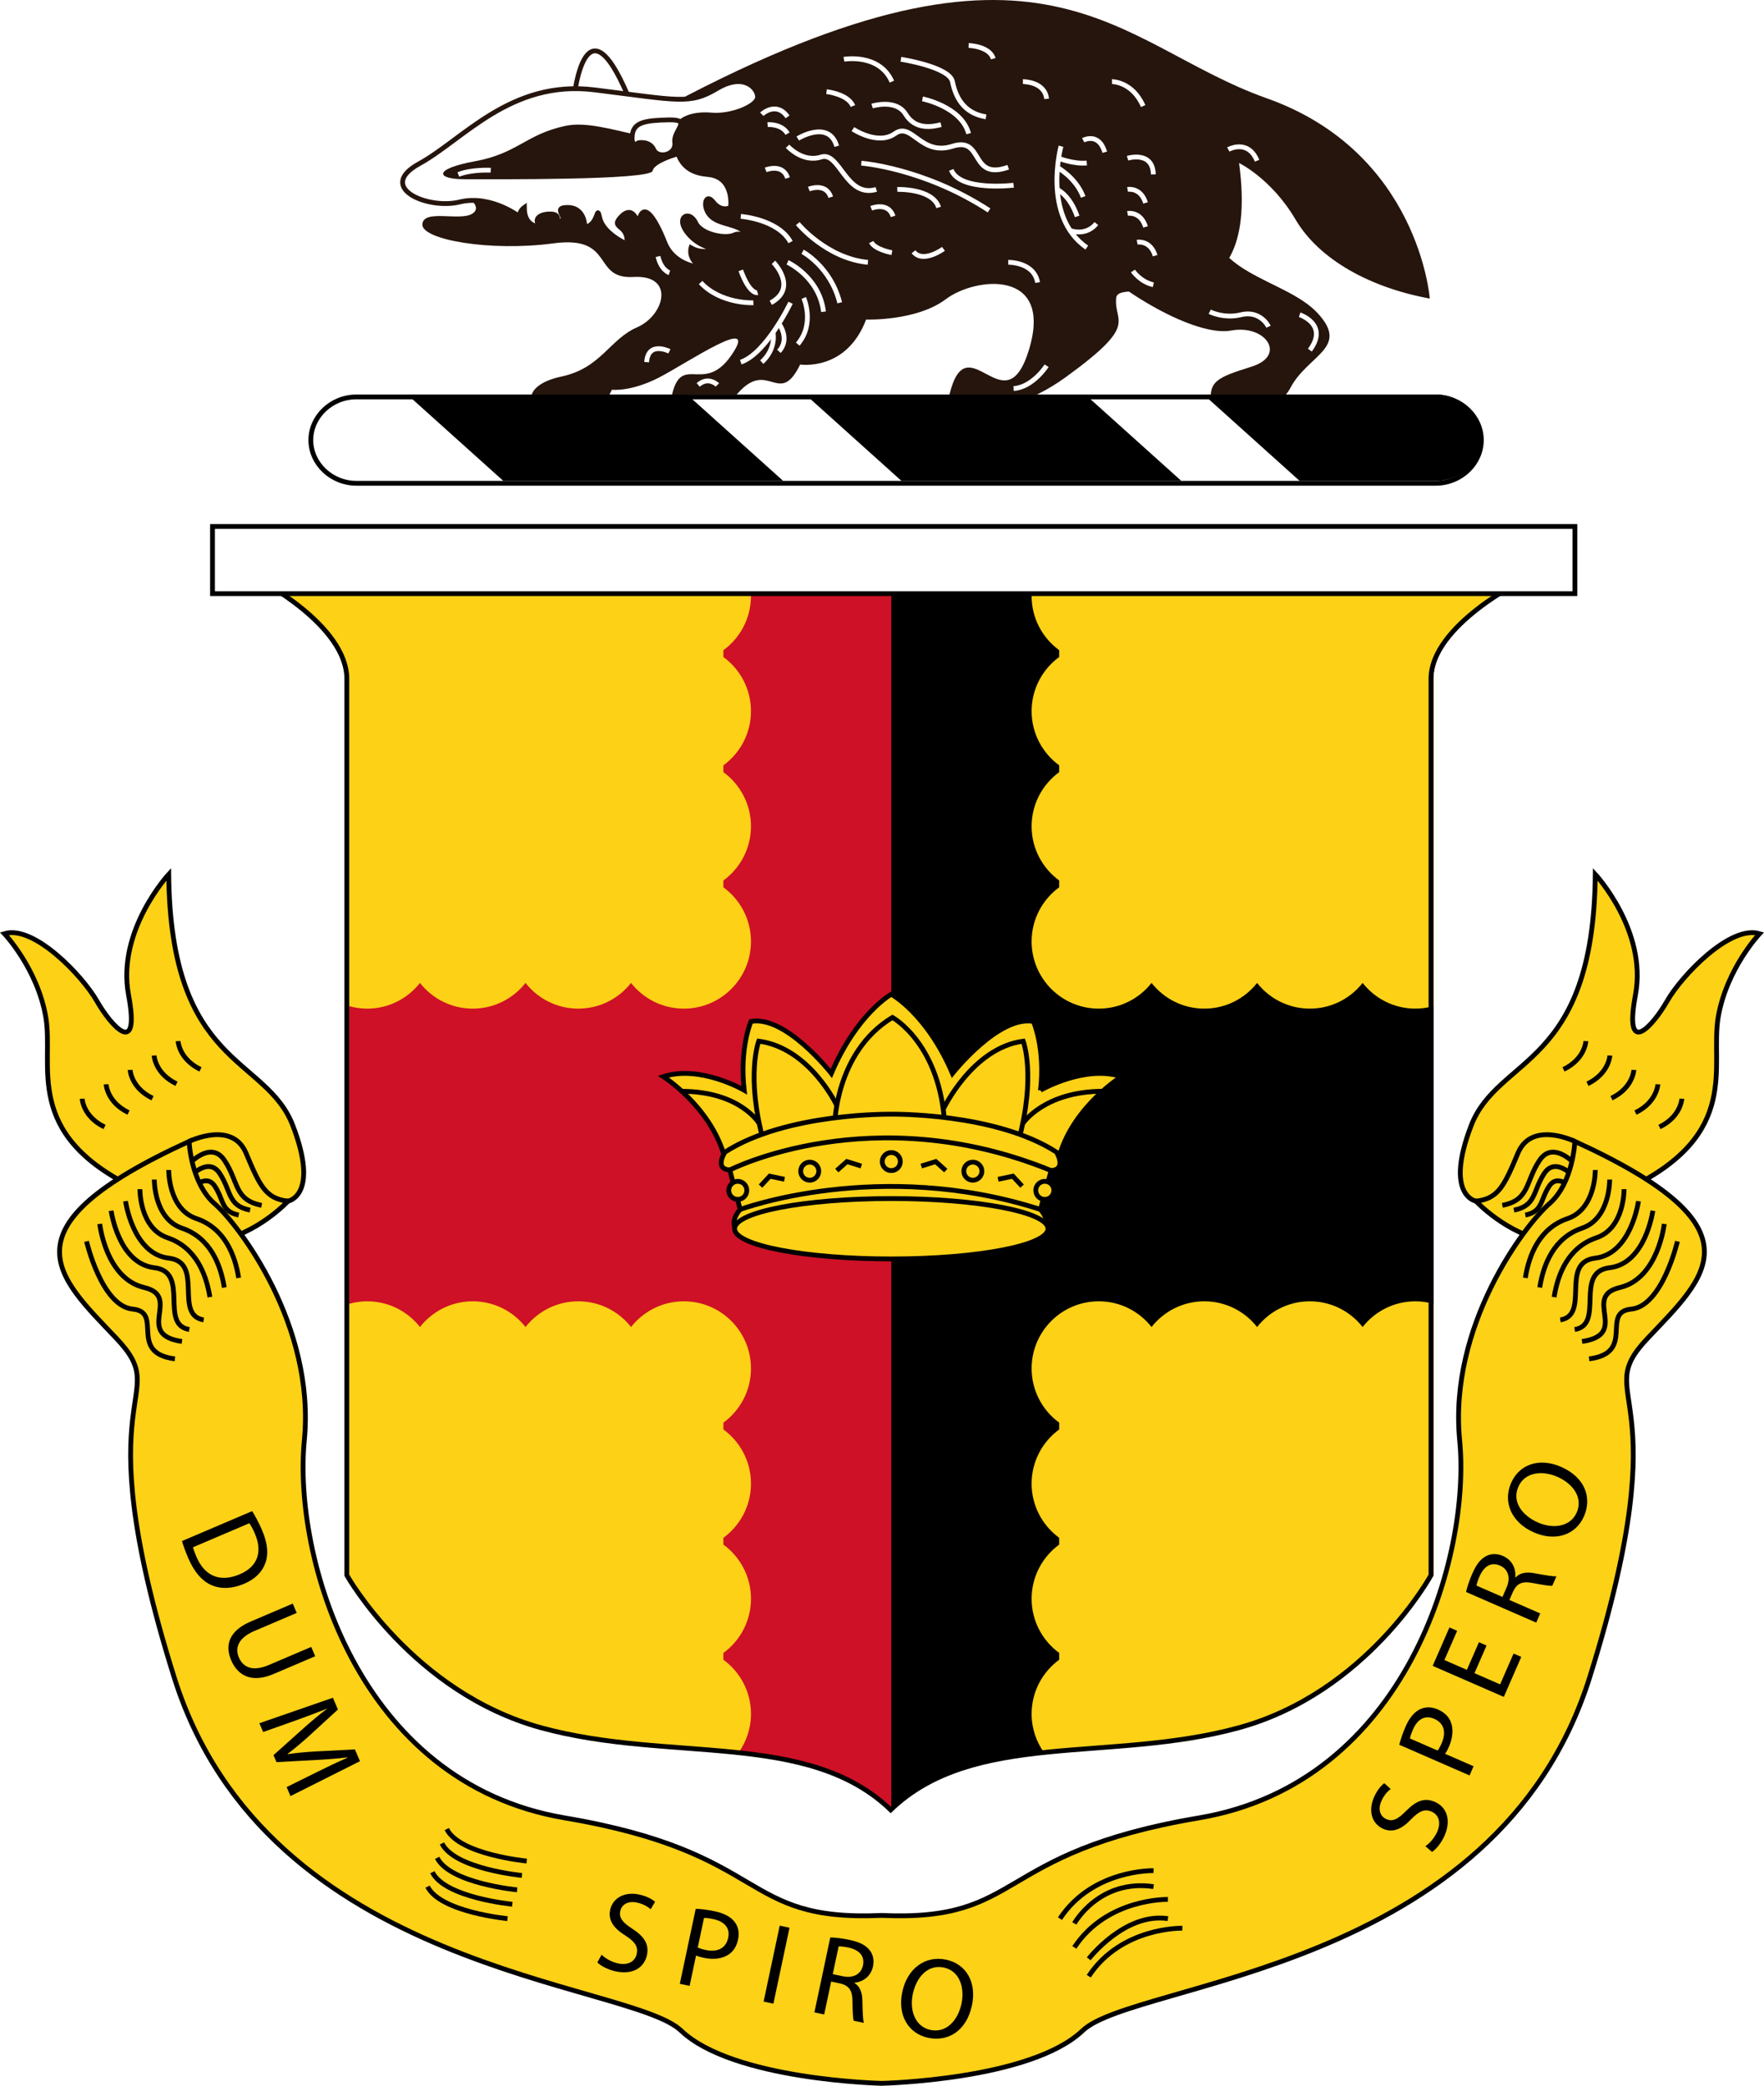 <?xml version="1.0" encoding="UTF-8" standalone="no"?>
<!-- Generator: Adobe Illustrator 16.0.0, SVG Export Plug-In . SVG Version: 6.00 Build 0)  -->
<svg xmlns:dc="http://purl.org/dc/elements/1.1/" xmlns:cc="http://creativecommons.org/ns#" xmlns:rdf="http://www.w3.org/1999/02/22-rdf-syntax-ns#" xmlns:svg="http://www.w3.org/2000/svg" xmlns="http://www.w3.org/2000/svg" xmlns:sodipodi="http://sodipodi.sourceforge.net/DTD/sodipodi-0.dtd" xmlns:inkscape="http://www.inkscape.org/namespaces/inkscape" version="1.1" id="Layer_1" x="0px" y="0px" width="367.712" height="434.73" viewBox="0 0 367.712 434.73" enable-background="new 0 0 380 500" xml:space="preserve" inkscape:version="0.91 r13725" sodipodi:docname="Coat_of_arms_of_the_Kingdom_of_Sarawak.svg" class="mozwebext"><defs id="defs317"/><sodipodi:namedview pagecolor="#ffffff" bordercolor="#666666" borderopacity="1" objecttolerance="10" gridtolerance="10" guidetolerance="10" inkscape:pageopacity="0" inkscape:pageshadow="2" inkscape:window-width="1366" inkscape:window-height="745" id="namedview315" showgrid="false" fit-margin-top="0" fit-margin-left="0" fit-margin-right="0" fit-margin-bottom="0" inkscape:zoom="0.6675088" inkscape:cx="224.92509" inkscape:cy="66.329976" inkscape:window-x="-8" inkscape:window-y="-8" inkscape:window-maximized="1" inkscape:current-layer="Layer_1"/><g id="g3" transform="translate(-6.207,-42.77)"><path d="m 264.5,76.75 c 0,0 6.75,3.25 11.75,11.75 5,8.5 15.75,14.25 28,16.5 0,0 -2.25,-30.5 -34,-41.75 C 238.5,52 224.5,22.75 146,64.5 L 110.75,80 102,82.75 c 0,0 5.25,2.75 2.75,4.5 -2.5,1.75 -10.25,-1 -10.5,2.25 -0.25,3.25 14.25,5.75 27.25,4 13,-1.75 8,7.5 16.75,7 8.75,-0.5 6.5,8 0.75,10.5 -5.75,2.5 -7.5,8.5 -15.75,10.25 -8.25,1.75 -7.5,6.75 -2.875,6.75 4.625,0 10.875,1.875 13.375,-4 0,0 3.875,0.5 9.75,-2.5 5.875,-3 21.375,-13.625 15.125,-4.625 -6.25,9 -11.25,-2.431 -12.875,11.41 0,0 7.875,3.715 14.25,-3.535 6.375,-7.25 8.625,3 13,-6 0,0 9.625,1.5 13.75,-9.375 0,0 10.5,0.375 16.625,-4.25 6.125,-4.625 22.375,-6.375 17.375,10.375 -5,16.75 -12.875,-5.75 -16.625,9.5 0,0 8.875,7.5 24.25,-3.625 15.375,-11.125 10,-11.25 10.5,-16.5 0.5,-5.25 30.625,9.125 25.625,-28.125 z" id="path5" inkscape:connector-curvature="0" style="fill:#26150d"/><path d="m 227.167,70 c 0,0 -6.337,14.03 3,24 9.337,9.97 25.499,19 32.666,17.667 7.167,-1.333 11.668,5.167 4.334,7.5 -7.334,2.333 -9.334,3 -8.334,8.5 0,0 12.668,3 16.334,-4 3.666,-7 12.499,-8.334 5.666,-15.667 -6.833,-7.333 -24,-8.16 -22,-21.997 0,0 -12.332,-29.17 -31.666,-16.003 z" id="path7" inkscape:connector-curvature="0" style="fill:#26150d"/><path stroke-miterlimit="10" d="m 125.875,63.125 c 0,0 2.375,-23.125 12.125,1.875 0,0 -9.875,5.375 -12.125,-1.875 z" id="path9" inkscape:connector-curvature="0" style="fill:#ffffff;stroke:#26150d;stroke-miterlimit:10"/><path stroke-miterlimit="10" d="m 158.5,86.003 c 0,0 -1.875,1.122 -3.625,-1.128 -1.75,-2.25 -2.5,1.625 0,3.375 2.5,1.75 7,1.125 7.375,4.875 0,0 -1.125,-2.25 -3,-1.375 -1.875,0.875 -6.875,-0.125 -8,-2.5 -1.125,-2.375 -3.375,-1.625 -2.625,0.5 0.75,2.125 4.125,5.125 7.25,4.625 0,0 -2.625,1.735 -5.625,0.055 0,0 -0.75,2.445 2.25,4.07 0,0 -5.75,-0.125 -7.75,-5.25 -2,-5.125 -4.75,-9.25 -5.5,-3.625 0,0 -0.875,-4.375 -3.5,-1.75 -2.625,2.625 1.625,1.5 1.125,5.75 0,0 -4.875,-2.125 -5.625,-5.375 -0.75,-3.25 -0.125,1.375 -3.125,1.875 0,0 0.125,-4.118 -3.625,-4.122 -3.75,-0.004 1.25,2.747 -2.25,2.997 0,0 1,-1.75 -1.625,-1.625 C 118,87.5 117.5,89 119,90 c 0,0 -3.5,0.382 -3.5,-3.997 0,0 -1.25,0.872 -0.875,1.997 0,0 -6,-4.75 -12.625,-3.125 -6.625,1.625 -17.5,-3 -8.375,-8 9.125,-5 19.045,-17.54 36.5,-15.375 17.455,2.165 19.875,3.127 25.5,-0.249 5.625,-3.376 8.5,-0.126 8.5,1.749 0,1.875 -5.5,4.125 -9.625,3.75 -4.125,-0.375 -8,1 -7.625,4.625 0.375,3.625 1.25,7.283 6.875,7.767 5.625,0.484 4.75,6.861 4.75,6.861 z" id="path11" inkscape:connector-curvature="0" style="fill:#ffffff;stroke:#26150d;stroke-miterlimit:10"/><path d="m 149.625,74.75 c 0,0 -7,1.625 -7.375,3.625 -0.375,2 -33.375,1.75 -39.25,1.75 -5.875,0 -6.625,-2.125 2.25,-3.75 8.875,-1.625 10.579,-5.625 18.852,-7.375 8.273,-1.75 21.239,6.266 29.273,1.375 l 0.625,3.25 -4.375,1.125 z" id="path13" inkscape:connector-curvature="0" style="fill:#26150d"/><path stroke-miterlimit="10" d="m 139.301,72.53 c 0,0 2.324,-0.484 3.199,1.456 0.875,1.94 4.719,1.065 4.359,-1.51 -0.36,-2.575 3.766,-4.822 -1.234,-4.72 -5,0.102 -7.375,0.511 -7.625,3.268 -0.25,2.757 1.301,1.506 1.301,1.506 z" id="path15" inkscape:connector-curvature="0" style="fill:#ffffff;stroke:#26150d;stroke-miterlimit:10"/><path stroke-miterlimit="10" d="m 173.75,104.875 c 0,0 2.375,5.375 -1.25,9.625" id="path17" inkscape:connector-curvature="0" style="fill:none;stroke:#ffffff;stroke-miterlimit:10"/><path stroke-miterlimit="10" d="m 171,105.875 c 0,0 -5.023,10.55 -10.375,12.375" id="path19" inkscape:connector-curvature="0" style="fill:none;stroke:#ffffff;stroke-miterlimit:10"/><path stroke-miterlimit="10" d="m 168.572,110.217 c 0,0 2.447,3.158 0,5.783" id="path21" inkscape:connector-curvature="0" style="fill:none;stroke:#ffffff;stroke-miterlimit:10"/><path stroke-miterlimit="10" d="m 167.348,112.063 c 0,0 0.777,3.313 -2.348,6.188" id="path23" inkscape:connector-curvature="0" style="fill:none;stroke:#ffffff;stroke-miterlimit:10"/><path stroke-miterlimit="10" d="m 155.75,123 c 0,0 -1.875,-1.875 -4,0" id="path25" inkscape:connector-curvature="0" style="fill:none;stroke:#ffffff;stroke-miterlimit:10"/><path stroke-miterlimit="10" d="m 227.375,73.25 c 0,0 -4,14.625 5.375,21.125" id="path27" inkscape:connector-curvature="0" style="fill:none;stroke:#ffffff;stroke-miterlimit:10"/><path stroke-miterlimit="10" d="m 226.88,75.75 c 0,0 2.995,1.25 5.87,1" id="path29" inkscape:connector-curvature="0" style="fill:none;stroke:#ffffff;stroke-miterlimit:10"/><path stroke-miterlimit="10" d="m 226.527,77.625 c 0,0 3.973,2.125 5.473,6.188" id="path31" inkscape:connector-curvature="0" style="fill:none;stroke:#ffffff;stroke-miterlimit:10"/><path stroke-miterlimit="10" d="m 226.527,82.25 c 0,0 2.598,1 4.223,5.625" id="path33" inkscape:connector-curvature="0" style="fill:none;stroke:#ffffff;stroke-miterlimit:10"/><path stroke-miterlimit="10" d="m 229.264,90.812 c 0,0 3.236,1.313 5.486,-1.437" id="path35" inkscape:connector-curvature="0" style="fill:none;stroke:#ffffff;stroke-miterlimit:10"/><path stroke-miterlimit="10" d="m 241.25,75.75 c 0,0 5.25,-1.625 5.375,3.375" id="path37" inkscape:connector-curvature="0" style="fill:none;stroke:#ffffff;stroke-miterlimit:10"/><path stroke-miterlimit="10" d="m 232.007,72 c 0,0 3.243,-1.75 4.493,2.5" id="path39" inkscape:connector-curvature="0" style="fill:none;stroke:#ffffff;stroke-miterlimit:10"/><path stroke-miterlimit="10" d="m 241.25,82.25 c 0,0 2.75,-0.5 3.75,2.813" id="path41" inkscape:connector-curvature="0" style="fill:none;stroke:#ffffff;stroke-miterlimit:10"/><path stroke-miterlimit="10" d="m 241.25,87.25 c 0,0 2.75,-0.5 3.75,2.813" id="path43" inkscape:connector-curvature="0" style="fill:none;stroke:#ffffff;stroke-miterlimit:10"/><path stroke-miterlimit="10" d="m 243.25,93.25 c 0,0 2.75,-0.5 3.75,2.813" id="path45" inkscape:connector-curvature="0" style="fill:none;stroke:#ffffff;stroke-miterlimit:10"/><path stroke-miterlimit="10" d="m 277.125,108.375 c 0,0 6.125,2 2.125,7.375" id="path47" inkscape:connector-curvature="0" style="fill:none;stroke:#ffffff;stroke-miterlimit:10"/><path stroke-miterlimit="10" d="m 258.375,107.75 c 0,0 3,1.5 6.5,0.625 3.5,-0.875 5.375,1.625 5.75,2.5" id="path49" inkscape:connector-curvature="0" style="fill:none;stroke:#ffffff;stroke-miterlimit:10"/><path stroke-miterlimit="10" d="m 242.375,99.25 c 0,0 1.5,2.25 4.25,2.875" id="path51" inkscape:connector-curvature="0" style="fill:none;stroke:#ffffff;stroke-miterlimit:10"/><path stroke-miterlimit="10" d="m 194,55.125 c 0,0 10.125,1.566 10.75,4.658 0.625,3.092 2.25,6.592 7,7.342" id="path53" inkscape:connector-curvature="0" style="fill:none;stroke:#ffffff;stroke-miterlimit:10"/><path stroke-miterlimit="10" d="m 182.125,55.125 c 0,0 7.375,-1.309 10,4.658" id="path55" inkscape:connector-curvature="0" style="fill:none;stroke:#ffffff;stroke-miterlimit:10"/><path stroke-miterlimit="10" d="m 165,66.586 c 0,0 3,-2.836 5.375,0.539" id="path57" inkscape:connector-curvature="0" style="fill:none;stroke:#ffffff;stroke-miterlimit:10"/><path stroke-miterlimit="10" d="m 166.217,68.745 c 0,0 2.908,-0.245 4.158,1.88" id="path59" inkscape:connector-curvature="0" style="fill:none;stroke:#ffffff;stroke-miterlimit:10"/><path stroke-miterlimit="10" d="m 178.5,61.875 c 0,0 4.5,0.5 5.5,3" id="path61" inkscape:connector-curvature="0" style="fill:none;stroke:#ffffff;stroke-miterlimit:10"/><path stroke-miterlimit="10" d="m 188,64.875 c 0,0 5,-1.577 7,1.711 2,3.288 5.5,2.654 7.375,2.159" id="path63" inkscape:connector-curvature="0" style="fill:none;stroke:#ffffff;stroke-miterlimit:10"/><path stroke-miterlimit="10" d="m 198.5,63.375 c 0,0 8.125,1.625 9.625,7.25" id="path65" inkscape:connector-curvature="0" style="fill:none;stroke:#ffffff;stroke-miterlimit:10"/><path stroke-miterlimit="10" d="m 184,69.681 c 0,0 5.189,3.484 8.75,0.944 3.561,-2.54 5.375,4.75 12,2.625 6.625,-2.125 3.5,7.25 11.625,4.375" id="path67" inkscape:connector-curvature="0" style="fill:none;stroke:#ffffff;stroke-miterlimit:10"/><path stroke-miterlimit="10" d="m 208.125,52.25 c 0,0 4.375,0.132 5.125,2.753" id="path69" inkscape:connector-curvature="0" style="fill:none;stroke:#ffffff;stroke-miterlimit:10"/><path stroke-miterlimit="10" d="m 217.5,81.375 c 0,0 -11.237,1.352 -13,-3.197" id="path71" inkscape:connector-curvature="0" style="fill:none;stroke:#ffffff;stroke-miterlimit:10"/><path stroke-miterlimit="10" d="m 185.75,76.783 c 0,0 13,0.967 26.625,9.842" id="path73" inkscape:connector-curvature="0" style="fill:none;stroke:#ffffff;stroke-miterlimit:10"/><path stroke-miterlimit="10" d="m 193.25,82.25 c 0,0 7.375,-0.243 8.625,3.753" id="path75" inkscape:connector-curvature="0" style="fill:none;stroke:#ffffff;stroke-miterlimit:10"/><path stroke-miterlimit="10" d="m 172.5,71.643 c 0,0 6.5,-4.018 8.125,1.607" id="path77" inkscape:connector-curvature="0" style="fill:none;stroke:#ffffff;stroke-miterlimit:10"/><path stroke-miterlimit="10" d="m 170.375,73.25 c 0,0 3.125,3.496 7,2.248 3.875,-1.248 5.125,8.627 11.5,6.752" id="path79" inkscape:connector-curvature="0" style="fill:none;stroke:#ffffff;stroke-miterlimit:10"/><path stroke-miterlimit="10" d="m 165.813,78.178 c 0,0 3.563,-1.437 4.563,1.692" id="path81" inkscape:connector-curvature="0" style="fill:none;stroke:#ffffff;stroke-miterlimit:10"/><path stroke-miterlimit="10" d="m 174.813,82.178 c 0,0 3.563,-1.437 4.563,1.692" id="path83" inkscape:connector-curvature="0" style="fill:none;stroke:#ffffff;stroke-miterlimit:10"/><path stroke-miterlimit="10" d="m 187.813,86.178 c 0,0 3.563,-1.437 4.563,1.692" id="path85" inkscape:connector-curvature="0" style="fill:none;stroke:#ffffff;stroke-miterlimit:10"/><path stroke-miterlimit="10" d="m 160.625,87.871 c 0,0 7.75,0.576 10.375,5.353" id="path87" inkscape:connector-curvature="0" style="fill:none;stroke:#ffffff;stroke-miterlimit:10"/><path stroke-miterlimit="10" d="m 173.507,95.25 c 0,0 5.868,3.125 7.743,10.625" id="path89" inkscape:connector-curvature="0" style="fill:none;stroke:#ffffff;stroke-miterlimit:10"/><path stroke-miterlimit="10" d="m 170.375,97.446 c 0,0 6.625,3.054 7.5,10.304" id="path91" inkscape:connector-curvature="0" style="fill:none;stroke:#ffffff;stroke-miterlimit:10"/><path stroke-miterlimit="10" d="m 167.434,97.446 c 0,0 5.191,5.304 -0.559,8.429" id="path93" inkscape:connector-curvature="0" style="fill:none;stroke:#ffffff;stroke-miterlimit:10"/><path stroke-miterlimit="10" d="m 202.875,94.643 c 0,0 -4.25,3.107 -6.25,0.607" id="path95" inkscape:connector-curvature="0" style="fill:none;stroke:#ffffff;stroke-miterlimit:10"/><path stroke-miterlimit="10" d="m 192.125,95.433 c 0,0 -3.5,-0.611 -4.313,-2.209" id="path97" inkscape:connector-curvature="0" style="fill:none;stroke:#ffffff;stroke-miterlimit:10"/><path stroke-miterlimit="10" d="m 172.5,89.375 c 0,0 6,7.268 14.625,8.071" id="path99" inkscape:connector-curvature="0" style="fill:none;stroke:#ffffff;stroke-miterlimit:10"/><path stroke-miterlimit="10" d="m 224.375,119 c 0,0 -2.875,4.5 -6.875,4.75" id="path101" inkscape:connector-curvature="0" style="fill:none;stroke:#ffffff;stroke-miterlimit:10"/><path stroke-miterlimit="10" d="m 145.75,116 c 0,0 -4.439,-2.245 -4.75,2.25" id="path103" inkscape:connector-curvature="0" style="fill:none;stroke:#ffffff;stroke-miterlimit:10"/><path stroke-miterlimit="10" d="m 163.25,105.875 c 0,0 -6.77,0.32 -11,-4.214" id="path105" inkscape:connector-curvature="0" style="fill:none;stroke:#ffffff;stroke-miterlimit:10"/><path stroke-miterlimit="10" d="m 164.125,103.771 c 0,0 -1.625,0.479 -3.5,-4.646" id="path107" inkscape:connector-curvature="0" style="fill:none;stroke:#ffffff;stroke-miterlimit:10"/><path stroke-miterlimit="10" d="m 145.75,99.625 c 0,0 -1.75,-0.555 -2.375,-3.402" id="path109" inkscape:connector-curvature="0" style="fill:none;stroke:#ffffff;stroke-miterlimit:10"/><path stroke-miterlimit="10" d="m 216.375,97.446 c 0,0 5.375,-0.125 6.125,4.214" id="path111" inkscape:connector-curvature="0" style="fill:none;stroke:#ffffff;stroke-miterlimit:10"/><path stroke-miterlimit="10" d="m 238,59.783 c 0,0 4.254,-0.039 6.5,5.092" id="path113" inkscape:connector-curvature="0" style="fill:none;stroke:#ffffff;stroke-miterlimit:10"/><path stroke-miterlimit="10" d="m 262.25,73.929 c 0,0 4.088,-2.283 6,2.337" id="path115" inkscape:connector-curvature="0" style="fill:none;stroke:#ffffff;stroke-miterlimit:10"/><path stroke-miterlimit="10" d="m 219.438,59.783 c 0,0 4.563,-0.033 4.938,3.592" id="path117" inkscape:connector-curvature="0" style="fill:none;stroke:#ffffff;stroke-miterlimit:10"/><path stroke-miterlimit="10" d="m 108.5,78.25 c 0,0 -4,-0.217 -6.75,0.892" id="path119" inkscape:connector-curvature="0" style="fill:none;stroke:#ffffff;stroke-miterlimit:10"/></g><g id="g121" transform="translate(-6.207,-42.77)"><path d="m 315,134 c 0,4.879 -4.253,9 -9.5,9 l -225,0 c -5.247,0 -9.5,-4.121 -9.5,-9 l 0,0 c 0,-4.879 4.253,-9 9.5,-9 l 225,0 c 5.247,0 9.5,4.121 9.5,9 l 0,0 z" id="path123" inkscape:connector-curvature="0" style="fill:#ffffff"/><polygon points="91.095,125 111.119,143 169.455,143 149.432,125 " id="polygon125"/><polygon points="174.095,125 194.119,143 252.454,143 232.432,125 " id="polygon127"/><path d="m 305.5,125 -48.404,0 20.023,18 28.381,0 c 5.247,0 9.5,-4.121 9.5,-9 0,-4.879 -4.253,-9 -9.5,-9 z" id="path129" inkscape:connector-curvature="0"/><path stroke-miterlimit="10" d="m 315,134.5 c 0,4.879 -4.253,9 -9.5,9 l -225,0 c -5.247,0 -9.5,-4.121 -9.5,-9 l 0,0 c 0,-4.879 4.253,-9 9.5,-9 l 225,0 c 5.247,0 9.5,4.121 9.5,9 l 0,0 z" id="path131" inkscape:connector-curvature="0" style="fill:none;stroke:#000000;stroke-miterlimit:10"/></g><g id="g133" transform="translate(-6.207,-42.77)"><path d="m 192,163 -132,0 c 0,0 19,10.021 19,21.269 0,11.248 0,186.824 0,186.824 0,0 13.5,24.454 40.25,31.79 26.75,7.336 55.5,0.489 72.75,17.117 17.25,-16.628 46,-9.781 72.75,-17.117 26.75,-7.336 40.25,-31.79 40.25,-31.79 0,0 0,-175.575 0,-186.824 C 305,173.02 324,163 324,163 l -132,0 z" id="path135" inkscape:connector-curvature="0" style="fill:#ce1126"/><path d="m 264.75,402.883 c 26.75,-7.336 40.25,-31.79 40.25,-31.79 0,0 0,-175.575 0,-186.824 C 305,173.02 324,163 324,163 l -132,0 0,257 c 17.25,-16.628 46,-9.781 72.75,-17.117 z" id="path137" inkscape:connector-curvature="0"/><path d="m 324,163 -102.143,0 c -0.381,1.27 -0.607,2.605 -0.607,4 0,4.643 2.27,8.746 5.75,11.293 l 0,1.414 c -3.48,2.547 -5.75,6.65 -5.75,11.293 0,4.643 2.27,8.746 5.75,11.293 l 0,1.414 c -3.48,2.547 -5.75,6.65 -5.75,11.293 0,4.643 2.27,8.746 5.75,11.293 l 0,1.414 c -3.48,2.547 -5.75,6.65 -5.75,11.293 0,7.732 6.268,14 14,14 4.468,0 8.437,-2.1 11,-5.358 2.563,3.258 6.532,5.358 11,5.358 4.468,0 8.437,-2.1 11,-5.358 2.563,3.258 6.532,5.358 11,5.358 4.468,0 8.437,-2.1 11,-5.358 2.563,3.258 6.532,5.358 11,5.358 1.301,0 2.556,-0.188 3.75,-0.52 0,-34.312 0,-63.814 0,-68.211 C 305,173.021 324,163 324,163 Z" id="path139" inkscape:connector-curvature="0" style="fill:#fcd116"/><path d="m 305,371.093 c 0,0 0,-24.915 0,-56.573 -1.194,-0.332 -2.449,-0.52 -3.75,-0.52 -4.468,0 -8.437,2.1 -11,5.357 -2.563,-3.258 -6.532,-5.357 -11,-5.357 -4.468,0 -8.437,2.1 -11,5.357 -2.563,-3.258 -6.532,-5.357 -11,-5.357 -4.468,0 -8.437,2.1 -11,5.357 -2.563,-3.258 -6.532,-5.357 -11,-5.357 -7.732,0 -14,6.268 -14,14 0,4.643 2.27,8.746 5.75,11.293 l 0,1.414 c -3.48,2.547 -5.75,6.65 -5.75,11.293 0,4.643 2.27,8.746 5.75,11.293 l 0,1.414 c -3.48,2.547 -5.75,6.65 -5.75,11.293 0,4.643 2.27,8.746 5.75,11.293 l 0,1.414 c -3.48,2.547 -5.75,6.65 -5.75,11.293 0,3.01 0.965,5.783 2.584,8.063 12.951,-1.382 27.195,-1.417 40.916,-5.18 26.75,-7.336 40.25,-31.79 40.25,-31.79 z" id="path141" inkscape:connector-curvature="0" style="fill:#fcd116"/><path d="m 79,184.269 c 0,4.397 0,33.9 0,68.211 1.194,0.332 2.449,0.52 3.75,0.52 4.468,0 8.437,-2.1 11,-5.358 2.563,3.258 6.532,5.358 11,5.358 4.468,0 8.437,-2.1 11,-5.358 2.563,3.258 6.532,5.358 11,5.358 4.468,0 8.437,-2.1 11,-5.358 2.563,3.258 6.532,5.358 11,5.358 7.732,0 14,-6.268 14,-14 0,-4.643 -2.27,-8.746 -5.75,-11.293 l 0,-1.414 c 3.48,-2.547 5.75,-6.65 5.75,-11.293 0,-4.643 -2.27,-8.746 -5.75,-11.293 l 0,-1.414 c 3.48,-2.547 5.75,-6.65 5.75,-11.293 0,-4.643 -2.27,-8.746 -5.75,-11.293 l 0,-1.414 c 3.48,-2.547 5.75,-6.65 5.75,-11.293 0,-1.395 -0.227,-2.73 -0.607,-4 L 60,163 c 0,0 19,10.021 19,21.269 z" id="path143" inkscape:connector-curvature="0" style="fill:#fcd116"/><path d="m 162.75,328 c 0,-7.732 -6.268,-14 -14,-14 -4.468,0 -8.437,2.1 -11,5.357 -2.563,-3.258 -6.532,-5.357 -11,-5.357 -4.468,0 -8.437,2.1 -11,5.357 -2.563,-3.258 -6.532,-5.357 -11,-5.357 -4.468,0 -8.437,2.1 -11,5.357 -2.563,-3.258 -6.532,-5.357 -11,-5.357 -1.301,0 -2.556,0.188 -3.75,0.52 0,31.658 0,56.573 0,56.573 0,0 13.5,24.454 40.25,31.79 13.721,3.763 27.965,3.798 40.917,5.18 1.619,-2.279 2.583,-5.053 2.583,-8.063 0,-4.643 -2.27,-8.746 -5.75,-11.293 l 0,-1.414 c 3.48,-2.547 5.75,-6.65 5.75,-11.293 0,-4.643 -2.27,-8.746 -5.75,-11.293 l 0,-1.414 c 3.48,-2.547 5.75,-6.65 5.75,-11.293 0,-4.643 -2.27,-8.746 -5.75,-11.293 l 0,-1.414 c 3.48,-2.547 5.75,-6.65 5.75,-11.293 z" id="path145" inkscape:connector-curvature="0" style="fill:#fcd116"/><path stroke-miterlimit="10" d="m 192,163.5 -132,0 c 0,0 18.5,9.521 18.5,20.769 0,11.248 0,186.824 0,186.824 0,0 13.75,24.454 40.5,31.79 26.75,7.336 55.625,0.489 72.875,17.117 17.25,-16.628 45.813,-9.781 72.563,-17.117 26.75,-7.336 40.063,-31.79 40.063,-31.79 0,0 0,-175.575 0,-186.824 C 304.501,173.02 324,163.5 324,163.5 l -132,0 z" id="path147" inkscape:connector-curvature="0" style="fill:none;stroke:#000000;stroke-miterlimit:10"/></g><rect x="44.293" y="109.73" stroke-miterlimit="10" width="284" height="14" id="rect149" style="fill:#ffffff;stroke:#000000;stroke-miterlimit:10"/><g id="g151" transform="translate(-6.207,-42.77)"><path stroke-miterlimit="10" d="m 66.25,293.125 c 0,0 6.625,-1.125 1,-15.75 -5.625,-14.625 -25.5,-12 -25.875,-52.375 0,0 -10.875,11.75 -8.375,25.125 2.5,13.375 -3.625,6.5 -6.625,1.25 -3,-5.25 -13.125,-15.875 -19.25,-14 0,0 6.875,7.25 8.625,17.375 1.75,10.125 -4.918,24.295 18.5,35.636 0,0 22.875,7.114 32,2.739 z" id="path153" inkscape:connector-curvature="0" style="fill:#fcd116;stroke:#000000;stroke-miterlimit:10"/><path stroke-miterlimit="10" d="m 45.656,280.668 c 0,0 8.969,-4.418 11.844,2.457 2.875,6.875 4.125,9.5 8.75,10 0,0 -6.375,6.875 -15,8.375 0,0 -11.062,-13.914 -5.594,-20.832 z" id="path155" inkscape:connector-curvature="0" style="fill:#fcd116;stroke:#000000;stroke-miterlimit:10"/><path stroke-miterlimit="10" d="m 45.125,285.875 c 0,0 4.875,-5.75 7.875,-1.25 3,4.5 2,8.25 7.75,9.375" id="path157" inkscape:connector-curvature="0" style="fill:none;stroke:#000000;stroke-miterlimit:10"/><path stroke-miterlimit="10" d="m 45.539,288.342 c 0,0 3.993,-4.71 6.45,-1.024 2.457,3.686 1.638,6.758 6.348,7.679" id="path159" inkscape:connector-curvature="0" style="fill:none;stroke:#000000;stroke-miterlimit:10"/><path stroke-miterlimit="10" d="m 45.914,290.795 c 0,0 3.135,-3.697 5.064,-0.804 1.929,2.893 1.287,5.306 4.984,6.028" id="path161" inkscape:connector-curvature="0" style="fill:none;stroke:#000000;stroke-miterlimit:10"/><path stroke-miterlimit="10" d="m 43.333,259.773 c 0,0 0.167,3.727 4.667,5.894" id="path163" inkscape:connector-curvature="0" style="fill:none;stroke:#000000;stroke-miterlimit:10"/><path stroke-miterlimit="10" d="m 38.333,262.773 c 0,0 0.167,3.727 4.667,5.894" id="path165" inkscape:connector-curvature="0" style="fill:none;stroke:#000000;stroke-miterlimit:10"/><path stroke-miterlimit="10" d="m 33.333,265.773 c 0,0 0.167,3.727 4.667,5.894" id="path167" inkscape:connector-curvature="0" style="fill:none;stroke:#000000;stroke-miterlimit:10"/><path stroke-miterlimit="10" d="m 28.333,268.773 c 0,0 0.167,3.727 4.667,5.894" id="path169" inkscape:connector-curvature="0" style="fill:none;stroke:#000000;stroke-miterlimit:10"/><path stroke-miterlimit="10" d="m 23.333,271.773 c 0,0 0.167,3.727 4.667,5.894" id="path171" inkscape:connector-curvature="0" style="fill:none;stroke:#000000;stroke-miterlimit:10"/><path stroke-miterlimit="10" d="m 313.875,293.125 c 0,0 -6.625,-1.125 -1,-15.75 5.625,-14.625 25.5,-12 25.875,-52.375 0,0 10.875,11.75 8.375,25.125 -2.5,13.375 3.625,6.5 6.625,1.25 3,-5.25 13.125,-15.875 19.25,-14 0,0 -6.875,7.25 -8.625,17.375 -1.75,10.125 4.918,24.295 -18.5,35.636 0,0 -22.875,7.114 -32,2.739 z" id="path173" inkscape:connector-curvature="0" style="fill:#fcd116;stroke:#000000;stroke-miterlimit:10"/><path stroke-miterlimit="10" d="m 334.469,280.668 c 0,0 -8.969,-4.418 -11.844,2.457 -2.875,6.875 -4.125,9.5 -8.75,10 0,0 6.375,6.875 15,8.375 0,0 11.063,-13.914 5.594,-20.832 z" id="path175" inkscape:connector-curvature="0" style="fill:#fcd116;stroke:#000000;stroke-miterlimit:10"/><path stroke-miterlimit="10" d="m 335,285.875 c 0,0 -4.875,-5.75 -7.875,-1.25 -3,4.5 -2,8.25 -7.75,9.375" id="path177" inkscape:connector-curvature="0" style="fill:none;stroke:#000000;stroke-miterlimit:10"/><path stroke-miterlimit="10" d="m 334.586,288.342 c 0,0 -3.992,-4.71 -6.449,-1.024 -2.457,3.686 -1.639,6.758 -6.348,7.679" id="path179" inkscape:connector-curvature="0" style="fill:none;stroke:#000000;stroke-miterlimit:10"/><path stroke-miterlimit="10" d="m 334.211,290.795 c 0,0 -3.135,-3.697 -5.063,-0.804 -1.928,2.893 -1.286,5.306 -4.983,6.028" id="path181" inkscape:connector-curvature="0" style="fill:none;stroke:#000000;stroke-miterlimit:10"/><path stroke-miterlimit="10" d="m 336.791,259.773 c 0,0 -0.166,3.727 -4.666,5.894" id="path183" inkscape:connector-curvature="0" style="fill:none;stroke:#000000;stroke-miterlimit:10"/><path stroke-miterlimit="10" d="m 341.791,262.773 c 0,0 -0.166,3.727 -4.666,5.894" id="path185" inkscape:connector-curvature="0" style="fill:none;stroke:#000000;stroke-miterlimit:10"/><path stroke-miterlimit="10" d="m 346.791,265.773 c 0,0 -0.166,3.727 -4.666,5.894" id="path187" inkscape:connector-curvature="0" style="fill:none;stroke:#000000;stroke-miterlimit:10"/><path stroke-miterlimit="10" d="m 351.791,268.773 c 0,0 -0.166,3.727 -4.666,5.894" id="path189" inkscape:connector-curvature="0" style="fill:none;stroke:#000000;stroke-miterlimit:10"/><path stroke-miterlimit="10" d="m 356.791,271.773 c 0,0 -0.166,3.727 -4.666,5.894" id="path191" inkscape:connector-curvature="0" style="fill:none;stroke:#000000;stroke-miterlimit:10"/><path stroke-miterlimit="10" d="m 334.492,280.668 c 0,0 -0.324,8.666 -5.324,13 -5,4.334 -21.021,25.334 -18.688,49.334 2.333,24 -10.99,71.332 -54.323,78.666 C 212.824,429.002 220,443.332 190,442 160,443.332 167.238,429.002 123.905,421.668 80.572,414.334 67.31,367.002 69.643,343.002 c 2.333,-24 -13.69,-45 -18.69,-49.334 -5,-4.334 -5.328,-13 -5.328,-13 -39.333,18 -27.542,28 -15.208,41 12.334,13 -7.25,8.999 12.083,70.666 19.333,61.667 94.833,63.333 105.667,73.667 C 159.001,476.335 190,477 190,477 c 0,0 31.063,-0.665 41.896,-10.999 10.833,-10.334 86.365,-12 105.698,-73.667 19.333,-61.667 -0.234,-57.666 12.099,-70.666 12.333,-13 24.133,-23 -15.201,-41 z" id="path193" inkscape:connector-curvature="0" style="fill:#fcd116;stroke:#000000;stroke-miterlimit:10"/><path stroke-miterlimit="10" d="m 41.375,286.625 c 0,0 -0.125,8.125 5.75,10.125 5.875,2 8.048,7.5 8.836,12.375" id="path195" inkscape:connector-curvature="0" style="fill:none;stroke:#000000;stroke-miterlimit:10"/><path stroke-miterlimit="10" d="m 38.375,288.625 c 0,0 -0.125,8.125 5.75,10.125 5.875,2 8.048,7.5 8.836,12.375" id="path197" inkscape:connector-curvature="0" style="fill:none;stroke:#000000;stroke-miterlimit:10"/><path stroke-miterlimit="10" d="m 35.375,290.625 c 0,0 -0.125,8.125 5.75,10.125 5.875,2 8.048,7.5 8.836,12.375" id="path199" inkscape:connector-curvature="0" style="fill:none;stroke:#000000;stroke-miterlimit:10"/><path stroke-miterlimit="10" d="m 32.375,293.125 c 0,0 1.5,11 9,11.875 7.5,0.875 0.961,11.875 7.293,12.875" id="path201" inkscape:connector-curvature="0" style="fill:none;stroke:#000000;stroke-miterlimit:10"/><path stroke-miterlimit="10" d="m 29.375,295.125 c 0,0 1.5,11 9,11.875 7.5,0.875 0.961,11.875 7.293,12.875" id="path203" inkscape:connector-curvature="0" style="fill:none;stroke:#000000;stroke-miterlimit:10"/><path stroke-miterlimit="10" d="m 27,297.875 c 0,0 1.25,11.375 9.25,13.25 8,1.875 -2.225,9.75 7.888,11.25" id="path205" inkscape:connector-curvature="0" style="fill:none;stroke:#000000;stroke-miterlimit:10"/><path stroke-miterlimit="10" d="m 24.25,301.5 c 0,0 3.125,13.5 9.625,14.125 6.5,0.625 -1.039,9.125 8.793,10.375" id="path207" inkscape:connector-curvature="0" style="fill:none;stroke:#000000;stroke-miterlimit:10"/><path stroke-miterlimit="10" d="m 338.75,286.625 c 0,0 0.125,8.125 -5.75,10.125 -5.875,2 -8.048,7.5 -8.836,12.375" id="path209" inkscape:connector-curvature="0" style="fill:none;stroke:#000000;stroke-miterlimit:10"/><path stroke-miterlimit="10" d="m 341.75,288.625 c 0,0 0.125,8.125 -5.75,10.125 -5.875,2 -8.048,7.5 -8.836,12.375" id="path211" inkscape:connector-curvature="0" style="fill:none;stroke:#000000;stroke-miterlimit:10"/><path stroke-miterlimit="10" d="m 344.75,290.625 c 0,0 0.125,8.125 -5.75,10.125 -5.875,2 -8.048,7.5 -8.836,12.375" id="path213" inkscape:connector-curvature="0" style="fill:none;stroke:#000000;stroke-miterlimit:10"/><path stroke-miterlimit="10" d="m 347.75,293.125 c 0,0 -1.5,11 -9,11.875 -7.5,0.875 -0.961,11.875 -7.293,12.875" id="path215" inkscape:connector-curvature="0" style="fill:none;stroke:#000000;stroke-miterlimit:10"/><path stroke-miterlimit="10" d="m 350.75,295.125 c 0,0 -1.5,11 -9,11.875 -7.5,0.875 -0.961,11.875 -7.293,12.875" id="path217" inkscape:connector-curvature="0" style="fill:none;stroke:#000000;stroke-miterlimit:10"/><path stroke-miterlimit="10" d="m 353.125,297.875 c 0,0 -1.25,11.375 -9.25,13.25 -8,1.875 2.225,9.75 -7.888,11.25" id="path219" inkscape:connector-curvature="0" style="fill:none;stroke:#000000;stroke-miterlimit:10"/><path stroke-miterlimit="10" d="m 355.875,301.5 c 0,0 -3.125,13.5 -9.625,14.125 -6.5,0.625 1.039,9.125 -8.793,10.375" id="path221" inkscape:connector-curvature="0" style="fill:none;stroke:#000000;stroke-miterlimit:10"/></g><g id="g223" transform="translate(-6.207,-42.77)"><path stroke-miterlimit="10" d="m 223.104,270 c 1,-8.834 -1.479,-14.333 -1.479,-14.333 C 214.375,254.334 204.75,266.5 204.75,266.5 199.417,254 192,250 192,250 c 0,0 -7.167,4 -12.5,16.5 0,0 -9.5,-12.166 -16.75,-10.833 0,0 -2.417,5.499 -1.417,14.333 0,0 -9.167,-5.333 -16.833,-2.833 0,0 9.534,6.099 12.578,16.178 0,0 27.088,1.155 34.922,-0.345 8,1.5 35.156,0.345 35.156,0.345 3.045,-10.079 12.813,-16.178 12.813,-16.178 -7.666,-2.5 -16.865,2.833 -16.865,2.833 z" id="path225" inkscape:connector-curvature="0" style="fill:#fcd116;stroke:#000000;stroke-miterlimit:10"/><path stroke-miterlimit="10" d="m 180.167,277.667 c 0,0 -0.032,-15.499 12.067,-22.833 0,0 10.1,5.5 10.933,22.833" id="path227" inkscape:connector-curvature="0" style="fill:none;stroke:#000000;stroke-miterlimit:10"/><path stroke-miterlimit="10" d="m 202.828,273.978 c 0,0 6.005,-12.765 16.672,-14.204 0,0 2.733,7.198 -1,20.895" id="path229" inkscape:connector-curvature="0" style="fill:none;stroke:#000000;stroke-miterlimit:10"/><path stroke-miterlimit="10" d="m 219.389,276.978 c 0,0 4.359,-6.703 16.652,-6.757" id="path231" inkscape:connector-curvature="0" style="fill:none;stroke:#000000;stroke-miterlimit:10"/><path stroke-miterlimit="10" d="m 180.639,273.195 c 0,0 -5.603,-11.982 -16.27,-13.422 0,0 -2.733,7.198 1,20.895" id="path233" inkscape:connector-curvature="0" style="fill:none;stroke:#000000;stroke-miterlimit:10"/><path stroke-miterlimit="10" d="m 164.48,276.978 c 0,0 -3.842,-6.696 -16.135,-6.75" id="path235" inkscape:connector-curvature="0" style="fill:none;stroke:#000000;stroke-miterlimit:10"/><path stroke-miterlimit="10" d="M 226.436,282.904 C 213.603,274.642 192,275 192,275 c 0,0 -21.833,-0.358 -34.667,7.904 0,0 -2.333,3.512 1,3.721 l 2.167,8.234 c 0,0 -3.5,3.641 1,5.641 l 30.5,0 30.039,0 c 4.5,-2 1.058,-5.641 1.058,-5.641 l 2.224,-8.109 c 3.333,-0.209 1.115,-3.846 1.115,-3.846 z" id="path237" inkscape:connector-curvature="0" style="fill:#fcd116;stroke:#000000;stroke-miterlimit:10"/><ellipse stroke-miterlimit="10" cx="192" cy="298.875" rx="32.667" ry="6.292" id="ellipse239" style="fill:#fcd116;stroke:#000000;stroke-miterlimit:10"/><path stroke-miterlimit="10" d="m 160.5,294.859 c 0,0 29.026,-10.808 62.597,0" id="path241" inkscape:connector-curvature="0" style="fill:none;stroke:#000000;stroke-miterlimit:10"/><path stroke-miterlimit="10" d="m 158.333,286.625 c 0,0 29.64,-15.125 66.987,0.125" id="path243" inkscape:connector-curvature="0" style="fill:none;stroke:#000000;stroke-miterlimit:10"/><circle stroke-miterlimit="10" cx="192" cy="284.875" r="1.884" id="circle245" style="fill:#fcd116;stroke:#000000;stroke-miterlimit:10"/><circle stroke-miterlimit="10" cx="175" cy="286.875" r="1.884" id="circle247" style="fill:#fcd116;stroke:#000000;stroke-miterlimit:10"/><circle stroke-miterlimit="10" cx="160" cy="290.875" r="1.884" id="circle249" style="fill:#fcd116;stroke:#000000;stroke-miterlimit:10"/><polyline stroke-miterlimit="10" points="180.639,286.75 182.75,284.875 185.75,285.813  " id="polyline251" style="fill:none;stroke:#000000;stroke-miterlimit:10"/><polyline stroke-miterlimit="10" points="164.74,289.989 166.663,287.922 169.738,288.569  " id="polyline253" style="fill:none;stroke:#000000;stroke-miterlimit:10"/><circle stroke-miterlimit="10" cx="209" cy="286.875" r="1.884" id="circle255" style="fill:#fcd116;stroke:#000000;stroke-miterlimit:10"/><circle stroke-miterlimit="10" cx="224" cy="290.875" r="1.884" id="circle257" style="fill:#fcd116;stroke:#000000;stroke-miterlimit:10"/><polyline stroke-miterlimit="10" points="203.361,286.75 201.25,284.875 198.25,285.813  " id="polyline259" style="fill:none;stroke:#000000;stroke-miterlimit:10"/><polyline stroke-miterlimit="10" points="219.26,289.989 217.338,287.922 214.262,288.569  " id="polyline261" style="fill:none;stroke:#000000;stroke-miterlimit:10"/></g><g id="g263" transform="translate(-6.207,-42.77)"><path d="m 58.774,357.731 c 0.676,1.095 1.403,2.429 2.052,3.952 1.177,2.759 1.375,4.997 0.716,6.817 -0.649,1.844 -2.042,3.351 -4.449,4.377 -2.428,1.036 -4.736,1.133 -6.696,0.325 -1.985,-0.797 -3.714,-2.773 -4.948,-5.665 -0.583,-1.37 -1.007,-2.545 -1.312,-3.564 l 14.637,-6.242 z m -12.338,7.534 c 0.12,0.523 0.398,1.238 0.718,1.989 1.752,4.105 4.999,5.356 9.017,3.644 3.52,-1.476 4.903,-4.413 3.17,-8.477 -0.424,-0.994 -0.833,-1.706 -1.16,-2.166 l -11.745,5.01 z" id="path265" inkscape:connector-curvature="0"/><path d="m 68.06,378.948 -8.809,3.758 c -3.333,1.423 -4.116,3.504 -3.268,5.491 0.941,2.207 3.001,2.999 6.291,1.597 l 8.809,-3.758 0.829,1.942 -8.677,3.701 c -4.57,1.948 -7.472,0.343 -8.847,-2.881 -1.3,-3.046 -0.535,-6.086 4.079,-8.054 l 8.766,-3.739 0.827,1.943 z" id="path267" inkscape:connector-curvature="0"/><path d="m 72.332,412.091 c 2.028,-0.995 4.467,-2.192 6.331,-2.961 l -0.028,-0.065 c -1.96,0.234 -4.079,0.409 -6.453,0.532 l -8.34,0.453 -0.621,-1.457 6.061,-5.43 c 1.795,-1.601 3.462,-3.017 5.049,-4.188 l -0.02,-0.045 c -1.873,0.747 -4.415,1.701 -6.701,2.52 l -6.55,2.323 -0.782,-1.833 15.323,-5.309 1.046,2.451 -6.115,5.609 c -1.569,1.399 -2.986,2.604 -4.371,3.638 l 0.028,0.067 c 1.661,-0.266 3.521,-0.433 5.68,-0.57 l 8.328,-0.421 1.045,2.45 -14.485,7.275 -0.8,-1.878 6.375,-3.161 z" id="path269" inkscape:connector-curvature="0"/></g><g id="g271" transform="translate(-6.207,-42.77)"><path d="m 131.61,450.192 c 0.796,0.758 2.035,1.511 3.443,1.81 2.09,0.444 3.545,-0.4 3.884,-1.997 0.314,-1.479 -0.352,-2.504 -2.313,-3.778 -2.39,-1.465 -3.702,-3.142 -3.228,-5.371 0.523,-2.467 2.954,-3.864 6.03,-3.212 1.62,0.344 2.713,0.968 3.333,1.518 l -0.917,1.547 c -0.457,-0.392 -1.414,-1.084 -2.846,-1.388 -2.16,-0.459 -3.256,0.657 -3.485,1.738 -0.314,1.478 0.495,2.41 2.499,3.719 2.457,1.602 3.545,3.182 3.051,5.507 -0.518,2.442 -2.774,4.171 -6.508,3.379 -1.525,-0.324 -3.098,-1.123 -3.823,-1.866 l 0.88,-1.606 z" id="path273" inkscape:connector-curvature="0"/><path d="m 151.233,440.616 c 1.021,0.044 2.343,0.177 3.986,0.526 2.019,0.429 3.399,1.212 4.159,2.257 0.709,0.935 0.982,2.195 0.683,3.604 -0.304,1.434 -0.966,2.471 -1.938,3.123 -1.325,0.922 -3.21,1.134 -5.207,0.711 -0.609,-0.13 -1.168,-0.273 -1.614,-0.489 l -1.345,6.338 -2.042,-0.433 3.318,-15.637 z m 0.424,8.065 c 0.42,0.211 0.974,0.378 1.656,0.522 2.465,0.522 4.222,-0.355 4.685,-2.539 0.444,-2.09 -0.822,-3.414 -3.076,-3.892 -0.892,-0.189 -1.588,-0.263 -1.96,-0.244 l -1.305,6.153 z" id="path275" inkscape:connector-curvature="0"/><path d="m 170.783,444.568 -3.358,15.824 -2.042,-0.434 3.358,-15.824 2.042,0.434 z" id="path277" inkscape:connector-curvature="0"/><path d="m 179.284,446.593 c 1.078,0.007 2.582,0.204 3.99,0.503 2.183,0.463 3.508,1.161 4.304,2.262 0.649,0.876 0.866,2.05 0.607,3.271 -0.444,2.091 -2.053,3.196 -3.839,3.406 l -0.015,0.07 c 1.131,0.681 1.62,1.963 1.646,3.686 0.049,2.317 0.1,3.923 0.3,4.604 l -2.113,-0.448 c -0.164,-0.5 -0.227,-1.938 -0.254,-4.004 -0.007,-2.284 -0.677,-3.285 -2.518,-3.75 l -1.925,-0.408 -1.455,6.856 -2.042,-0.435 3.314,-15.613 z m 0.513,7.641 2.089,0.443 c 2.184,0.464 3.823,-0.439 4.208,-2.248 0.433,-2.043 -0.857,-3.248 -3.012,-3.731 -0.986,-0.209 -1.71,-0.265 -2.06,-0.24 l -1.225,5.776 z" id="path279" inkscape:connector-curvature="0"/><path d="m 208.816,460.735 c -1.155,5.447 -5.079,7.632 -9.118,6.776 -4.18,-0.888 -6.426,-4.75 -5.41,-9.539 1.066,-5.025 4.887,-7.649 9.113,-6.753 4.319,0.918 6.412,4.822 5.415,9.516 z m -12.335,-2.347 c -0.718,3.381 0.472,6.799 3.688,7.481 3.241,0.688 5.706,-1.905 6.468,-5.498 0.668,-3.146 -0.279,-6.781 -3.684,-7.504 -3.381,-0.718 -5.734,2.046 -6.472,5.521 z" id="path281" inkscape:connector-curvature="0"/></g><g id="g283" transform="translate(-6.207,-42.77)"><path d="m 303.332,427.578 c 0.902,-0.628 1.888,-1.688 2.463,-3.01 0.856,-1.957 0.32,-3.553 -1.175,-4.205 -1.387,-0.605 -2.524,-0.159 -4.168,1.507 -1.912,2.047 -3.82,2.995 -5.909,2.083 -2.311,-1.008 -3.191,-3.67 -1.934,-6.553 0.661,-1.518 1.493,-2.464 2.156,-2.961 l 1.332,1.21 c -0.476,0.367 -1.348,1.166 -1.933,2.509 -0.883,2.023 -0.011,3.323 1.002,3.764 1.386,0.604 2.463,0 4.146,-1.701 2.062,-2.086 3.828,-2.834 6.007,-1.883 2.287,0.998 3.528,3.556 2.003,7.054 -0.625,1.431 -1.724,2.81 -2.598,3.371 l -1.392,-1.185 z" id="path285" inkscape:connector-curvature="0"/><path d="m 297.892,406.431 c 0.249,-0.991 0.646,-2.258 1.316,-3.798 0.826,-1.893 1.872,-3.086 3.047,-3.622 1.059,-0.506 2.349,-0.52 3.667,0.056 1.344,0.586 2.226,1.442 2.672,2.525 0.634,1.483 0.464,3.372 -0.352,5.243 -0.25,0.572 -0.501,1.09 -0.803,1.482 l 5.938,2.591 -0.834,1.915 -14.651,-6.392 z m 7.985,1.205 c 0.294,-0.369 0.567,-0.879 0.846,-1.517 1.008,-2.31 0.499,-4.208 -1.547,-5.1 -1.957,-0.854 -3.508,0.118 -4.43,2.231 -0.365,0.835 -0.577,1.501 -0.634,1.87 l 5.765,2.516 z" id="path287" inkscape:connector-curvature="0"/><path d="m 316.082,385.746 -2.516,5.763 5.347,2.334 2.803,-6.425 1.606,0.7 -3.639,8.338 -14.828,-6.469 3.493,-8.008 1.608,0.701 -2.659,6.095 4.685,2.043 2.517,-5.764 1.583,0.692 z" id="path289" inkscape:connector-curvature="0"/><path d="m 311.81,374.587 c 0.225,-1.053 0.719,-2.488 1.295,-3.809 0.892,-2.045 1.843,-3.201 3.081,-3.76 0.988,-0.46 2.181,-0.438 3.324,0.062 1.959,0.854 2.72,2.652 2.566,4.445 l 0.064,0.028 c 0.896,-0.972 2.25,-1.193 3.943,-0.872 2.279,0.417 3.862,0.69 4.569,0.632 l -0.864,1.979 c -0.522,0.059 -1.944,-0.168 -3.974,-0.556 -2.237,-0.452 -3.354,0.004 -4.179,1.713 l -0.786,1.804 6.424,2.802 -0.834,1.915 -14.629,-6.383 z m 7.589,1.033 0.853,-1.958 c 0.894,-2.045 0.34,-3.833 -1.356,-4.573 -1.915,-0.834 -3.354,0.188 -4.26,2.201 -0.402,0.925 -0.603,1.622 -0.648,1.969 l 5.411,2.361 z" id="path291" inkscape:connector-curvature="0"/><path d="m 331.598,348.499 c 5.104,2.227 6.456,6.509 4.805,10.294 -1.708,3.914 -5.942,5.341 -10.431,3.383 -4.708,-2.055 -6.512,-6.324 -4.784,-10.283 1.764,-4.048 6.01,-5.313 10.41,-3.394 z m -4.779,11.611 c 3.169,1.382 6.755,0.904 8.069,-2.11 1.325,-3.036 -0.721,-5.971 -4.086,-7.439 -2.948,-1.286 -6.7,-1.088 -8.092,2.102 -1.382,3.166 0.853,6.027 4.109,7.447 z" id="path293" inkscape:connector-curvature="0"/></g><path stroke-miterlimit="10" d="m 240.46,389.897 c 0,0 -12.683,-0.333 -19.508,10" id="path295" inkscape:connector-curvature="0" style="fill:none;stroke:#000000;stroke-miterlimit:10"/><path stroke-miterlimit="10" d="m 243.46,395.897 c 0,0 -12.683,-0.333 -19.508,10" id="path297" inkscape:connector-curvature="0" style="fill:none;stroke:#000000;stroke-miterlimit:10"/><path stroke-miterlimit="10" d="m 246.46,401.897 c 0,0 -12.683,-0.333 -19.508,10" id="path299" inkscape:connector-curvature="0" style="fill:none;stroke:#000000;stroke-miterlimit:10"/><path stroke-miterlimit="10" d="m 109.793,387.897 c 0,0 -14,-1.334 -16.667,-6.667" id="path301" inkscape:connector-curvature="0" style="fill:none;stroke:#000000;stroke-miterlimit:10"/><path stroke-miterlimit="10" d="m 108.793,390.897 c 0,0 -14,-1.334 -16.667,-6.667" id="path303" inkscape:connector-curvature="0" style="fill:none;stroke:#000000;stroke-miterlimit:10"/><path stroke-miterlimit="10" d="m 107.793,393.897 c 0,0 -14,-1.334 -16.667,-6.667" id="path305" inkscape:connector-curvature="0" style="fill:none;stroke:#000000;stroke-miterlimit:10"/><path stroke-miterlimit="10" d="m 106.793,396.897 c 0,0 -14,-1.334 -16.667,-6.667" id="path307" inkscape:connector-curvature="0" style="fill:none;stroke:#000000;stroke-miterlimit:10"/><path stroke-miterlimit="10" d="m 105.793,399.897 c 0,0 -14,-1.334 -16.667,-6.667" id="path309" inkscape:connector-curvature="0" style="fill:none;stroke:#000000;stroke-miterlimit:10"/><path stroke-miterlimit="10" d="m 223.952,400.896 c 0,0 5.175,-9.333 16.508,-7.666" id="path311" inkscape:connector-curvature="0" style="fill:none;stroke:#000000;stroke-miterlimit:10"/><path stroke-miterlimit="10" d="m 226.952,408.276 c 0,0 7.508,-9.712 16.508,-8.379" id="path313" inkscape:connector-curvature="0" style="fill:none;stroke:#000000;stroke-miterlimit:10"/><style id="stylish-1" class="stylish" type="text/css">.s + div, .exp-outline {
        display: none;
}</style></svg>